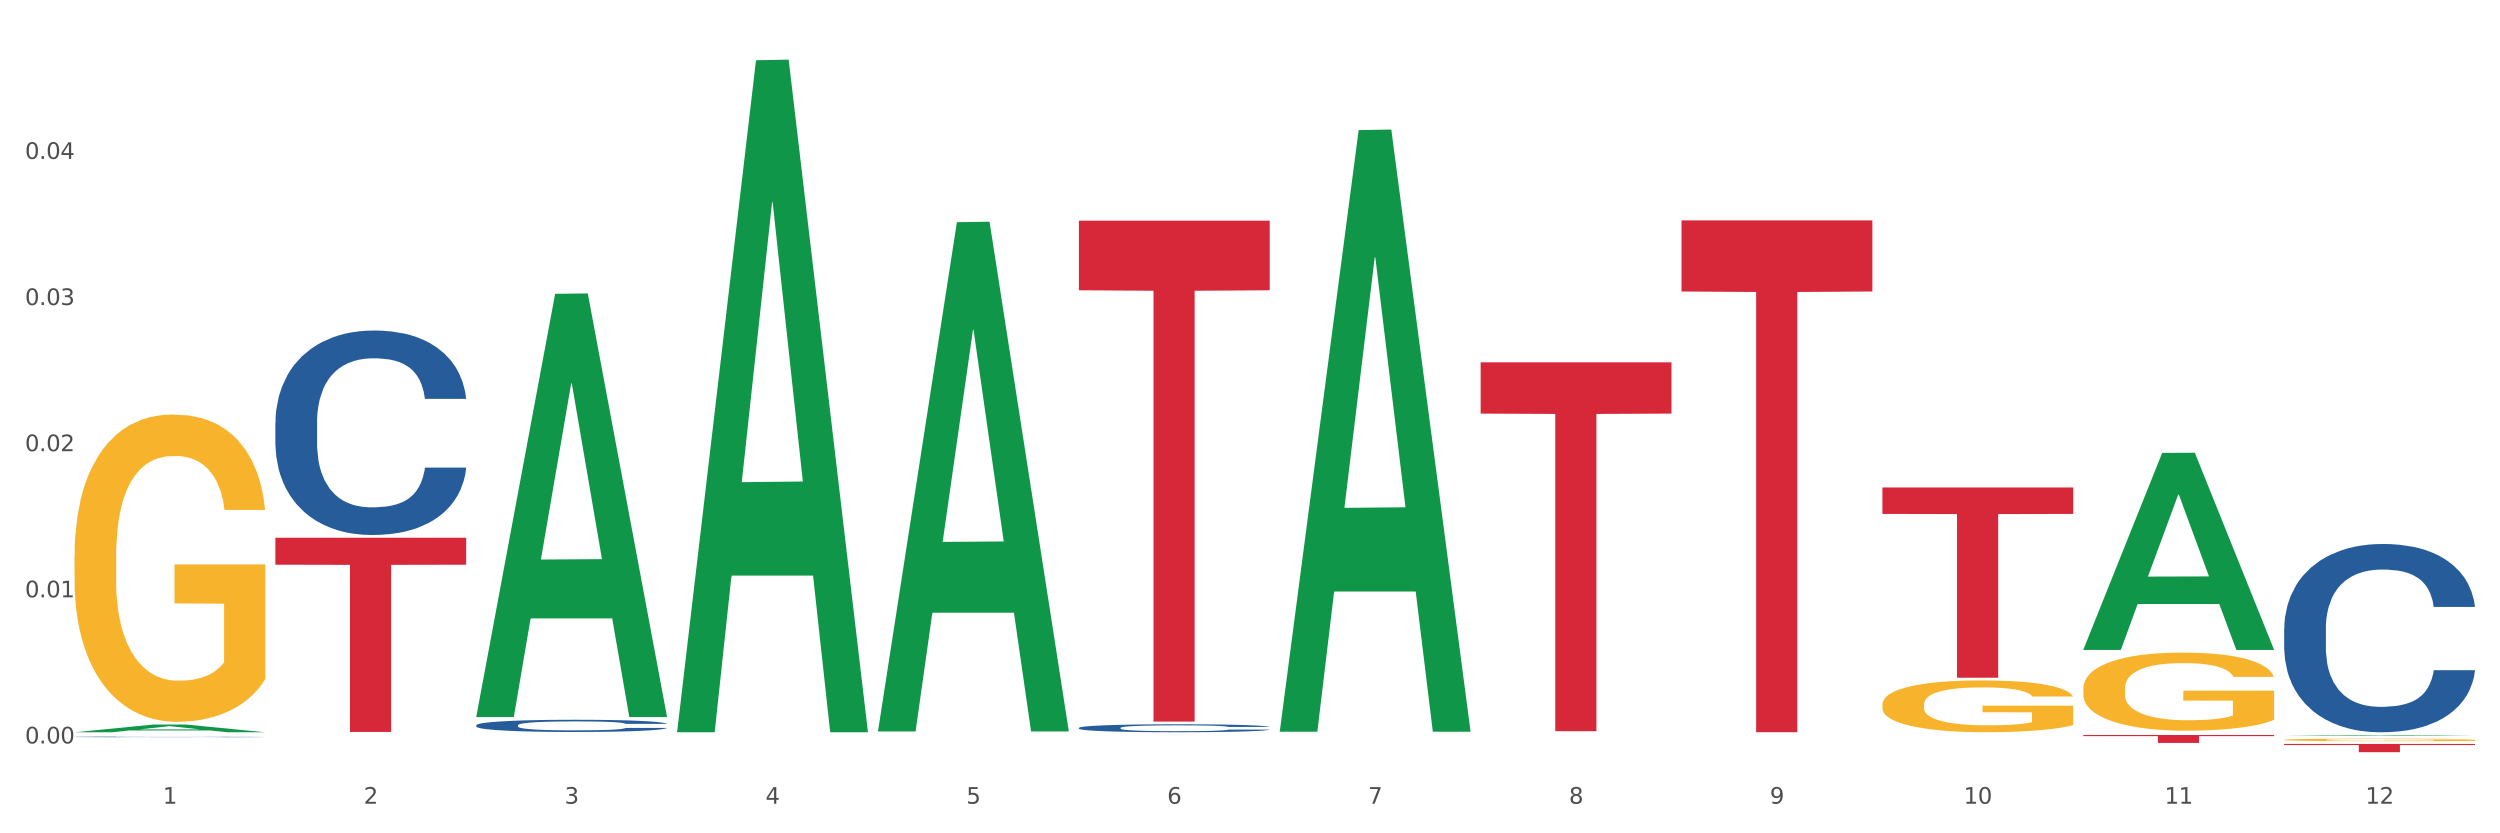 <?xml version="1.0" encoding="utf-8" standalone="no"?>
<!DOCTYPE svg PUBLIC "-//W3C//DTD SVG 1.1//EN"
  "http://www.w3.org/Graphics/SVG/1.1/DTD/svg11.dtd">
<svg xmlns:xlink="http://www.w3.org/1999/xlink" width="1080pt" height="360pt" viewBox="0 0 1080 360" xmlns="http://www.w3.org/2000/svg" version="1.1">
 <rect x="0" y="0" width="1080" height="360" fill="#333333" stroke="none"/>
 <defs>
  <style type="text/css">*{stroke-linejoin: round; stroke-linecap: butt}</style>
 </defs>
 <g id="figure_1">
  <g id="patch_1">
   <path d="M 0 360 
L 1080 360 
L 1080 0 
L 0 0 
z
" style="fill: #ffffff; stroke: #ffffff; stroke-linejoin: miter"/>
  </g>
  <g id="axes_1">
   <g id="matplotlib.axis_1">
    <g id="xtick_1">
     <g id="text_1">
      <!-- 1 -->
      <g style="fill: #4d4d4d" transform="translate(70.342 347.204) scale(0.096 -0.096)">
       <defs>
        <path id="DejaVuSans-31" d="M 794 531 
L 1825 531 
L 1825 4091 
L 703 3866 
L 703 4441 
L 1819 4666 
L 2450 4666 
L 2450 531 
L 3481 531 
L 3481 0 
L 794 0 
L 794 531 
z
" transform="scale(0.016)"/>
       </defs>
       <use xlink:href="#DejaVuSans-31"/>
      </g>
     </g>
    </g>
    <g id="xtick_2">
     <g id="text_2">
      <!-- 2 -->
      <g style="fill: #4d4d4d" transform="translate(157.122 347.204) scale(0.096 -0.096)">
       <defs>
        <path id="DejaVuSans-32" d="M 1228 531 
L 3431 531 
L 3431 0 
L 469 0 
L 469 531 
Q 828 903 1448 1529 
Q 2069 2156 2228 2338 
Q 2531 2678 2651 2914 
Q 2772 3150 2772 3378 
Q 2772 3750 2511 3984 
Q 2250 4219 1831 4219 
Q 1534 4219 1204 4116 
Q 875 4013 500 3803 
L 500 4441 
Q 881 4594 1212 4672 
Q 1544 4750 1819 4750 
Q 2544 4750 2975 4387 
Q 3406 4025 3406 3419 
Q 3406 3131 3298 2873 
Q 3191 2616 2906 2266 
Q 2828 2175 2409 1742 
Q 1991 1309 1228 531 
z
" transform="scale(0.016)"/>
       </defs>
       <use xlink:href="#DejaVuSans-32"/>
      </g>
     </g>
    </g>
    <g id="xtick_3">
     <g id="text_3">
      <!-- 3 -->
      <g style="fill: #4d4d4d" transform="translate(243.902 347.204) scale(0.096 -0.096)">
       <defs>
        <path id="DejaVuSans-33" d="M 2597 2516 
Q 3050 2419 3304 2112 
Q 3559 1806 3559 1356 
Q 3559 666 3084 287 
Q 2609 -91 1734 -91 
Q 1441 -91 1130 -33 
Q 819 25 488 141 
L 488 750 
Q 750 597 1062 519 
Q 1375 441 1716 441 
Q 2309 441 2620 675 
Q 2931 909 2931 1356 
Q 2931 1769 2642 2001 
Q 2353 2234 1838 2234 
L 1294 2234 
L 1294 2753 
L 1863 2753 
Q 2328 2753 2575 2939 
Q 2822 3125 2822 3475 
Q 2822 3834 2567 4026 
Q 2313 4219 1838 4219 
Q 1578 4219 1281 4162 
Q 984 4106 628 3988 
L 628 4550 
Q 988 4650 1302 4700 
Q 1616 4750 1894 4750 
Q 2613 4750 3031 4423 
Q 3450 4097 3450 3541 
Q 3450 3153 3228 2886 
Q 3006 2619 2597 2516 
z
" transform="scale(0.016)"/>
       </defs>
       <use xlink:href="#DejaVuSans-33"/>
      </g>
     </g>
    </g>
    <g id="xtick_4">
     <g id="text_4">
      <!-- 4 -->
      <g style="fill: #4d4d4d" transform="translate(330.683 347.204) scale(0.096 -0.096)">
       <defs>
        <path id="DejaVuSans-34" d="M 2419 4116 
L 825 1625 
L 2419 1625 
L 2419 4116 
z
M 2253 4666 
L 3047 4666 
L 3047 1625 
L 3713 1625 
L 3713 1100 
L 3047 1100 
L 3047 0 
L 2419 0 
L 2419 1100 
L 313 1100 
L 313 1709 
L 2253 4666 
z
" transform="scale(0.016)"/>
       </defs>
       <use xlink:href="#DejaVuSans-34"/>
      </g>
     </g>
    </g>
    <g id="xtick_5">
     <g id="text_5">
      <!-- 5 -->
      <g style="fill: #4d4d4d" transform="translate(417.463 347.204) scale(0.096 -0.096)">
       <defs>
        <path id="DejaVuSans-35" d="M 691 4666 
L 3169 4666 
L 3169 4134 
L 1269 4134 
L 1269 2991 
Q 1406 3038 1543 3061 
Q 1681 3084 1819 3084 
Q 2600 3084 3056 2656 
Q 3513 2228 3513 1497 
Q 3513 744 3044 326 
Q 2575 -91 1722 -91 
Q 1428 -91 1123 -41 
Q 819 9 494 109 
L 494 744 
Q 775 591 1075 516 
Q 1375 441 1709 441 
Q 2250 441 2565 725 
Q 2881 1009 2881 1497 
Q 2881 1984 2565 2268 
Q 2250 2553 1709 2553 
Q 1456 2553 1204 2497 
Q 953 2441 691 2322 
L 691 4666 
z
" transform="scale(0.016)"/>
       </defs>
       <use xlink:href="#DejaVuSans-35"/>
      </g>
     </g>
    </g>
    <g id="xtick_6">
     <g id="text_6">
      <!-- 6 -->
      <g style="fill: #4d4d4d" transform="translate(504.243 347.204) scale(0.096 -0.096)">
       <defs>
        <path id="DejaVuSans-36" d="M 2113 2584 
Q 1688 2584 1439 2293 
Q 1191 2003 1191 1497 
Q 1191 994 1439 701 
Q 1688 409 2113 409 
Q 2538 409 2786 701 
Q 3034 994 3034 1497 
Q 3034 2003 2786 2293 
Q 2538 2584 2113 2584 
z
M 3366 4563 
L 3366 3988 
Q 3128 4100 2886 4159 
Q 2644 4219 2406 4219 
Q 1781 4219 1451 3797 
Q 1122 3375 1075 2522 
Q 1259 2794 1537 2939 
Q 1816 3084 2150 3084 
Q 2853 3084 3261 2657 
Q 3669 2231 3669 1497 
Q 3669 778 3244 343 
Q 2819 -91 2113 -91 
Q 1303 -91 875 529 
Q 447 1150 447 2328 
Q 447 3434 972 4092 
Q 1497 4750 2381 4750 
Q 2619 4750 2861 4703 
Q 3103 4656 3366 4563 
z
" transform="scale(0.016)"/>
       </defs>
       <use xlink:href="#DejaVuSans-36"/>
      </g>
     </g>
    </g>
    <g id="xtick_7">
     <g id="text_7">
      <!-- 7 -->
      <g style="fill: #4d4d4d" transform="translate(591.024 347.204) scale(0.096 -0.096)">
       <defs>
        <path id="DejaVuSans-37" d="M 525 4666 
L 3525 4666 
L 3525 4397 
L 1831 0 
L 1172 0 
L 2766 4134 
L 525 4134 
L 525 4666 
z
" transform="scale(0.016)"/>
       </defs>
       <use xlink:href="#DejaVuSans-37"/>
      </g>
     </g>
    </g>
    <g id="xtick_8">
     <g id="text_8">
      <!-- 8 -->
      <g style="fill: #4d4d4d" transform="translate(677.804 347.204) scale(0.096 -0.096)">
       <defs>
        <path id="DejaVuSans-38" d="M 2034 2216 
Q 1584 2216 1326 1975 
Q 1069 1734 1069 1313 
Q 1069 891 1326 650 
Q 1584 409 2034 409 
Q 2484 409 2743 651 
Q 3003 894 3003 1313 
Q 3003 1734 2745 1975 
Q 2488 2216 2034 2216 
z
M 1403 2484 
Q 997 2584 770 2862 
Q 544 3141 544 3541 
Q 544 4100 942 4425 
Q 1341 4750 2034 4750 
Q 2731 4750 3128 4425 
Q 3525 4100 3525 3541 
Q 3525 3141 3298 2862 
Q 3072 2584 2669 2484 
Q 3125 2378 3379 2068 
Q 3634 1759 3634 1313 
Q 3634 634 3220 271 
Q 2806 -91 2034 -91 
Q 1263 -91 848 271 
Q 434 634 434 1313 
Q 434 1759 690 2068 
Q 947 2378 1403 2484 
z
M 1172 3481 
Q 1172 3119 1398 2916 
Q 1625 2713 2034 2713 
Q 2441 2713 2670 2916 
Q 2900 3119 2900 3481 
Q 2900 3844 2670 4047 
Q 2441 4250 2034 4250 
Q 1625 4250 1398 4047 
Q 1172 3844 1172 3481 
z
" transform="scale(0.016)"/>
       </defs>
       <use xlink:href="#DejaVuSans-38"/>
      </g>
     </g>
    </g>
    <g id="xtick_9">
     <g id="text_9">
      <!-- 9 -->
      <g style="fill: #4d4d4d" transform="translate(764.584 347.204) scale(0.096 -0.096)">
       <defs>
        <path id="DejaVuSans-39" d="M 703 97 
L 703 672 
Q 941 559 1184 500 
Q 1428 441 1663 441 
Q 2288 441 2617 861 
Q 2947 1281 2994 2138 
Q 2813 1869 2534 1725 
Q 2256 1581 1919 1581 
Q 1219 1581 811 2004 
Q 403 2428 403 3163 
Q 403 3881 828 4315 
Q 1253 4750 1959 4750 
Q 2769 4750 3195 4129 
Q 3622 3509 3622 2328 
Q 3622 1225 3098 567 
Q 2575 -91 1691 -91 
Q 1453 -91 1209 -44 
Q 966 3 703 97 
z
M 1959 2075 
Q 2384 2075 2632 2365 
Q 2881 2656 2881 3163 
Q 2881 3666 2632 3958 
Q 2384 4250 1959 4250 
Q 1534 4250 1286 3958 
Q 1038 3666 1038 3163 
Q 1038 2656 1286 2365 
Q 1534 2075 1959 2075 
z
" transform="scale(0.016)"/>
       </defs>
       <use xlink:href="#DejaVuSans-39"/>
      </g>
     </g>
    </g>
    <g id="xtick_10">
     <g id="text_10">
      <!-- 10 -->
      <g style="fill: #4d4d4d" transform="translate(848.311 347.204) scale(0.096 -0.096)">
       <defs>
        <path id="DejaVuSans-30" d="M 2034 4250 
Q 1547 4250 1301 3770 
Q 1056 3291 1056 2328 
Q 1056 1369 1301 889 
Q 1547 409 2034 409 
Q 2525 409 2770 889 
Q 3016 1369 3016 2328 
Q 3016 3291 2770 3770 
Q 2525 4250 2034 4250 
z
M 2034 4750 
Q 2819 4750 3233 4129 
Q 3647 3509 3647 2328 
Q 3647 1150 3233 529 
Q 2819 -91 2034 -91 
Q 1250 -91 836 529 
Q 422 1150 422 2328 
Q 422 3509 836 4129 
Q 1250 4750 2034 4750 
z
" transform="scale(0.016)"/>
       </defs>
       <use xlink:href="#DejaVuSans-31"/>
       <use xlink:href="#DejaVuSans-30" transform="translate(63.623 0)"/>
      </g>
     </g>
    </g>
    <g id="xtick_11">
     <g id="text_11">
      <!-- 11 -->
      <g style="fill: #4d4d4d" transform="translate(935.091 347.204) scale(0.096 -0.096)">
       <use xlink:href="#DejaVuSans-31"/>
       <use xlink:href="#DejaVuSans-31" transform="translate(63.623 0)"/>
      </g>
     </g>
    </g>
    <g id="xtick_12">
     <g id="text_12">
      <!-- 12 -->
      <g style="fill: #4d4d4d" transform="translate(1021.871 347.204) scale(0.096 -0.096)">
       <use xlink:href="#DejaVuSans-31"/>
       <use xlink:href="#DejaVuSans-32" transform="translate(63.623 0)"/>
      </g>
     </g>
    </g>
    <g id="xtick_13"/>
    <g id="xtick_14"/>
    <g id="xtick_15"/>
    <g id="xtick_16"/>
    <g id="xtick_17"/>
    <g id="xtick_18"/>
    <g id="xtick_19"/>
    <g id="xtick_20"/>
    <g id="xtick_21"/>
    <g id="xtick_22"/>
    <g id="xtick_23"/>
   </g>
   <g id="matplotlib.axis_2">
    <g id="ytick_1">
     <g id="text_13">
      <!-- 0.00 -->
      <g style="fill: #4d4d4d" transform="translate(10.8 321.167) scale(0.096 -0.096)">
       <defs>
        <path id="DejaVuSans-2e" d="M 684 794 
L 1344 794 
L 1344 0 
L 684 0 
L 684 794 
z
" transform="scale(0.016)"/>
       </defs>
       <use xlink:href="#DejaVuSans-30"/>
       <use xlink:href="#DejaVuSans-2e" transform="translate(63.623 0)"/>
       <use xlink:href="#DejaVuSans-30" transform="translate(95.41 0)"/>
       <use xlink:href="#DejaVuSans-30" transform="translate(159.033 0)"/>
      </g>
     </g>
    </g>
    <g id="ytick_2">
     <g id="text_14">
      <!-- 0.01 -->
      <g style="fill: #4d4d4d" transform="translate(10.8 258.038) scale(0.096 -0.096)">
       <use xlink:href="#DejaVuSans-30"/>
       <use xlink:href="#DejaVuSans-2e" transform="translate(63.623 0)"/>
       <use xlink:href="#DejaVuSans-30" transform="translate(95.41 0)"/>
       <use xlink:href="#DejaVuSans-31" transform="translate(159.033 0)"/>
      </g>
     </g>
    </g>
    <g id="ytick_3">
     <g id="text_15">
      <!-- 0.02 -->
      <g style="fill: #4d4d4d" transform="translate(10.8 194.908) scale(0.096 -0.096)">
       <use xlink:href="#DejaVuSans-30"/>
       <use xlink:href="#DejaVuSans-2e" transform="translate(63.623 0)"/>
       <use xlink:href="#DejaVuSans-30" transform="translate(95.41 0)"/>
       <use xlink:href="#DejaVuSans-32" transform="translate(159.033 0)"/>
      </g>
     </g>
    </g>
    <g id="ytick_4">
     <g id="text_16">
      <!-- 0.03 -->
      <g style="fill: #4d4d4d" transform="translate(10.8 131.779) scale(0.096 -0.096)">
       <use xlink:href="#DejaVuSans-30"/>
       <use xlink:href="#DejaVuSans-2e" transform="translate(63.623 0)"/>
       <use xlink:href="#DejaVuSans-30" transform="translate(95.41 0)"/>
       <use xlink:href="#DejaVuSans-33" transform="translate(159.033 0)"/>
      </g>
     </g>
    </g>
    <g id="ytick_5">
     <g id="text_17">
      <!-- 0.04 -->
      <g style="fill: #4d4d4d" transform="translate(10.8 68.649) scale(0.096 -0.096)">
       <use xlink:href="#DejaVuSans-30"/>
       <use xlink:href="#DejaVuSans-2e" transform="translate(63.623 0)"/>
       <use xlink:href="#DejaVuSans-30" transform="translate(95.41 0)"/>
       <use xlink:href="#DejaVuSans-34" transform="translate(159.033 0)"/>
      </g>
     </g>
    </g>
    <g id="ytick_6"/>
    <g id="ytick_7"/>
    <g id="ytick_8"/>
    <g id="ytick_9"/>
    <g id="ytick_10"/>
   </g>
   <g id="PolyCollection_1">
    <path d="M 32.175 316.347 
L 32.26 316.343 
L 66.256 313.004 
L 80.365 313.001 
L 114.616 316.353 
L 98.298 316.353 
L 90.904 315.572 
L 55.803 315.572 
L 55.548 315.585 
L 48.408 316.353 
L 32.175 316.353 
L 32.175 316.347 
L 60.222 315.106 
L 86.484 315.103 
L 73.481 313.715 
L 73.311 313.709 
L 73.141 313.718 
L 60.137 315.103 
L 60.222 315.106 
L 32.175 316.347 
z
" clip-path="url(#p8afa7c0181)" style="fill: #109648"/>
    <path d="M 205.736 313.309 
L 205.833 313.304 
L 205.833 313.169 
L 206.125 312.986 
L 207.197 312.649 
L 208.562 312.393 
L 210.9 312.094 
L 212.167 311.969 
L 213.824 311.829 
L 217.235 311.603 
L 221.133 311.41 
L 223.861 311.304 
L 225.907 311.236 
L 230.488 311.116 
L 233.119 311.063 
L 235.847 311.019 
L 238.186 310.99 
L 242.084 310.957 
L 245.202 310.942 
L 248.808 310.937 
L 251.829 310.942 
L 255.824 310.961 
L 261.671 311.019 
L 263.912 311.053 
L 266.933 311.111 
L 270.052 311.188 
L 272.585 311.265 
L 275.509 311.376 
L 278.53 311.521 
L 281.453 311.704 
L 283.499 311.873 
L 285.156 312.051 
L 286.618 312.268 
L 287.69 312.504 
L 288.177 312.702 
L 270.344 312.702 
L 269.857 312.523 
L 268.882 312.331 
L 267.908 312.2 
L 266.836 312.094 
L 265.179 311.974 
L 263.717 311.897 
L 261.281 311.805 
L 259.04 311.747 
L 257.188 311.714 
L 254.947 311.685 
L 250.172 311.656 
L 246.761 311.656 
L 244.618 311.665 
L 241.986 311.689 
L 239.745 311.723 
L 237.114 311.781 
L 235.068 311.844 
L 233.021 311.926 
L 231.852 311.983 
L 230.098 312.09 
L 228.928 312.176 
L 227.369 312.326 
L 226.492 312.432 
L 224.933 312.707 
L 224.251 312.909 
L 223.959 313.049 
L 223.764 313.203 
L 223.764 313.955 
L 224.348 314.293 
L 224.836 314.437 
L 225.615 314.601 
L 227.077 314.813 
L 229.221 315.021 
L 231.462 315.17 
L 233.314 315.262 
L 235.068 315.329 
L 236.822 315.382 
L 238.966 315.431 
L 240.72 315.459 
L 243.351 315.488 
L 246.469 315.503 
L 248.905 315.503 
L 253.875 315.479 
L 256.116 315.455 
L 258.26 315.421 
L 260.599 315.368 
L 262.451 315.31 
L 263.523 315.267 
L 265.277 315.175 
L 266.641 315.079 
L 267.81 314.968 
L 268.59 314.871 
L 269.467 314.727 
L 270.149 314.563 
L 270.344 314.476 
L 288.177 314.476 
L 287.787 314.65 
L 287.105 314.818 
L 285.741 315.045 
L 284.669 315.175 
L 283.012 315.334 
L 281.258 315.469 
L 278.822 315.619 
L 276.581 315.729 
L 274.242 315.826 
L 271.708 315.913 
L 267.128 316.033 
L 265.472 316.067 
L 261.963 316.125 
L 259.235 316.159 
L 255.239 316.192 
L 251.147 316.212 
L 246.859 316.216 
L 243.058 316.207 
L 238.868 316.178 
L 236.237 316.149 
L 233.314 316.105 
L 229.903 316.038 
L 226.687 315.956 
L 223.666 315.86 
L 220.84 315.749 
L 218.209 315.623 
L 214.798 315.416 
L 212.265 315.214 
L 210.413 315.026 
L 209.146 314.866 
L 207.88 314.664 
L 207.197 314.524 
L 206.125 314.187 
L 205.736 313.873 
L 205.736 313.309 
z
" clip-path="url(#p8afa7c0181)" style="fill: #255c99"/>
    <path d="M 118.955 182.473 
L 119.053 182.392 
L 119.053 180.133 
L 119.345 177.068 
L 120.417 171.42 
L 121.781 167.145 
L 124.12 162.143 
L 125.387 160.045 
L 127.044 157.705 
L 130.454 153.914 
L 134.352 150.687 
L 137.081 148.912 
L 139.127 147.782 
L 143.707 145.765 
L 146.338 144.878 
L 149.067 144.152 
L 151.406 143.668 
L 155.304 143.103 
L 158.422 142.861 
L 162.028 142.78 
L 165.048 142.861 
L 169.044 143.184 
L 174.891 144.152 
L 177.132 144.717 
L 180.153 145.685 
L 183.271 146.976 
L 185.805 148.266 
L 188.728 150.122 
L 191.749 152.542 
L 194.673 155.608 
L 196.719 158.432 
L 198.376 161.417 
L 199.837 165.047 
L 200.909 169 
L 201.397 172.308 
L 183.564 172.308 
L 183.076 169.323 
L 182.102 166.096 
L 181.127 163.918 
L 180.055 162.143 
L 178.399 160.126 
L 176.937 158.835 
L 174.501 157.302 
L 172.26 156.334 
L 170.408 155.769 
L 168.167 155.285 
L 163.392 154.801 
L 159.981 154.801 
L 157.837 154.962 
L 155.206 155.366 
L 152.965 155.931 
L 150.334 156.899 
L 148.287 157.948 
L 146.241 159.319 
L 145.071 160.287 
L 143.317 162.062 
L 142.148 163.514 
L 140.589 166.015 
L 139.712 167.79 
L 138.153 172.389 
L 137.471 175.777 
L 137.178 178.117 
L 136.983 180.698 
L 136.983 193.284 
L 137.568 198.931 
L 138.055 201.351 
L 138.835 204.094 
L 140.297 207.644 
L 142.44 211.113 
L 144.682 213.614 
L 146.533 215.147 
L 148.287 216.276 
L 150.041 217.164 
L 152.185 217.971 
L 153.939 218.455 
L 156.57 218.939 
L 159.689 219.181 
L 162.125 219.181 
L 167.095 218.777 
L 169.336 218.374 
L 171.48 217.809 
L 173.819 216.922 
L 175.67 215.954 
L 176.742 215.228 
L 178.496 213.695 
L 179.861 212.081 
L 181.03 210.226 
L 181.81 208.612 
L 182.687 206.192 
L 183.369 203.449 
L 183.564 201.997 
L 201.397 201.997 
L 201.007 204.901 
L 200.325 207.725 
L 198.96 211.516 
L 197.889 213.695 
L 196.232 216.357 
L 194.478 218.616 
L 192.042 221.117 
L 189.8 222.972 
L 187.462 224.586 
L 184.928 226.038 
L 180.348 228.055 
L 178.691 228.62 
L 175.183 229.588 
L 172.454 230.153 
L 168.459 230.717 
L 164.366 231.04 
L 160.079 231.121 
L 156.278 230.959 
L 152.088 230.475 
L 149.457 229.991 
L 146.533 229.265 
L 143.123 228.136 
L 139.907 226.764 
L 136.886 225.151 
L 134.06 223.295 
L 131.429 221.198 
L 128.018 217.729 
L 125.484 214.34 
L 123.633 211.194 
L 122.366 208.531 
L 121.099 205.143 
L 120.417 202.803 
L 119.345 197.156 
L 118.955 191.912 
L 118.955 182.473 
z
" clip-path="url(#p8afa7c0181)" style="fill: #255c99"/>
    <path d="M 32.175 318.333 
L 32.272 318.333 
L 32.272 318.326 
L 32.565 318.316 
L 33.637 318.298 
L 35.001 318.285 
L 37.34 318.269 
L 38.607 318.262 
L 40.263 318.255 
L 43.674 318.243 
L 47.572 318.233 
L 50.3 318.227 
L 52.347 318.223 
L 56.927 318.217 
L 59.558 318.214 
L 62.287 318.212 
L 64.625 318.21 
L 68.523 318.208 
L 71.642 318.208 
L 75.247 318.207 
L 78.268 318.208 
L 82.263 318.209 
L 88.11 318.212 
L 90.352 318.214 
L 93.373 318.217 
L 96.491 318.221 
L 99.025 318.225 
L 101.948 318.231 
L 104.969 318.238 
L 107.892 318.248 
L 109.939 318.257 
L 111.595 318.266 
L 113.057 318.278 
L 114.129 318.29 
L 114.616 318.301 
L 96.783 318.301 
L 96.296 318.291 
L 95.322 318.281 
L 94.347 318.274 
L 93.275 318.269 
L 91.619 318.262 
L 90.157 318.258 
L 87.721 318.253 
L 85.479 318.25 
L 83.628 318.249 
L 81.386 318.247 
L 76.611 318.246 
L 73.201 318.246 
L 71.057 318.246 
L 68.426 318.247 
L 66.184 318.249 
L 63.553 318.252 
L 61.507 318.255 
L 59.461 318.26 
L 58.291 318.263 
L 56.537 318.269 
L 55.368 318.273 
L 53.809 318.281 
L 52.932 318.287 
L 51.372 318.301 
L 50.69 318.312 
L 50.398 318.319 
L 50.203 318.328 
L 50.203 318.367 
L 50.788 318.385 
L 51.275 318.393 
L 52.054 318.402 
L 53.516 318.413 
L 55.66 318.424 
L 57.901 318.432 
L 59.753 318.437 
L 61.507 318.44 
L 63.261 318.443 
L 65.405 318.446 
L 67.159 318.447 
L 69.79 318.449 
L 72.908 318.449 
L 75.345 318.449 
L 80.314 318.448 
L 82.556 318.447 
L 84.7 318.445 
L 87.038 318.442 
L 88.89 318.439 
L 89.962 318.437 
L 91.716 318.432 
L 93.08 318.427 
L 94.25 318.421 
L 95.029 318.416 
L 95.906 318.408 
L 96.588 318.4 
L 96.783 318.395 
L 114.616 318.395 
L 114.227 318.404 
L 113.544 318.413 
L 112.18 318.425 
L 111.108 318.432 
L 109.452 318.44 
L 107.697 318.448 
L 105.261 318.455 
L 103.02 318.461 
L 100.681 318.466 
L 98.148 318.471 
L 93.567 318.477 
L 91.911 318.479 
L 88.403 318.482 
L 85.674 318.484 
L 81.679 318.486 
L 77.586 318.487 
L 73.298 318.487 
L 69.498 318.487 
L 65.307 318.485 
L 62.676 318.484 
L 59.753 318.481 
L 56.342 318.478 
L 53.126 318.473 
L 50.105 318.468 
L 47.279 318.462 
L 44.648 318.456 
L 41.238 318.445 
L 38.704 318.434 
L 36.853 318.424 
L 35.586 318.416 
L 34.319 318.405 
L 33.637 318.397 
L 32.565 318.38 
L 32.175 318.363 
L 32.175 318.333 
z
" clip-path="url(#p8afa7c0181)" style="fill: #255c99"/>
    <path d="M 118.955 232.288 
L 201.397 232.288 
L 201.397 243.948 
L 168.967 244.026 
L 168.967 316.192 
L 151.189 316.192 
L 151.189 244.026 
L 118.955 243.948 
L 118.955 232.367 
L 118.955 232.288 
z
" clip-path="url(#p8afa7c0181)" style="fill: #d62839"/>
    <path d="M 466.077 95.331 
L 548.518 95.331 
L 548.518 125.402 
L 516.088 125.606 
L 516.088 311.72 
L 498.311 311.72 
L 498.311 125.606 
L 466.077 125.402 
L 466.077 95.535 
L 466.077 95.331 
z
" clip-path="url(#p8afa7c0181)" style="fill: #d62839"/>
    <path d="M 639.637 156.526 
L 722.079 156.526 
L 722.079 178.671 
L 689.649 178.821 
L 689.649 315.877 
L 671.872 315.877 
L 671.872 178.821 
L 639.637 178.671 
L 639.637 156.676 
L 639.637 156.526 
z
" clip-path="url(#p8afa7c0181)" style="fill: #d62839"/>
    <path d="M 726.418 95.203 
L 808.859 95.203 
L 808.859 125.929 
L 776.429 126.136 
L 776.429 316.306 
L 758.652 316.306 
L 758.652 126.136 
L 726.418 125.929 
L 726.418 95.41 
L 726.418 95.203 
z
" clip-path="url(#p8afa7c0181)" style="fill: #d62839"/>
    <path d="M 813.198 210.586 
L 895.639 210.586 
L 895.639 222.007 
L 863.21 222.085 
L 863.21 292.777 
L 845.432 292.777 
L 845.432 222.085 
L 813.198 222.007 
L 813.198 210.663 
L 813.198 210.586 
z
" clip-path="url(#p8afa7c0181)" style="fill: #d62839"/>
    <path d="M 899.978 317.52 
L 982.42 317.52 
L 982.42 317.996 
L 949.99 317.999 
L 949.99 320.945 
L 932.213 320.945 
L 932.213 317.999 
L 899.978 317.996 
L 899.978 317.523 
L 899.978 317.52 
z
" clip-path="url(#p8afa7c0181)" style="fill: #d62839"/>
    <path d="M 986.759 321.367 
L 1069.2 321.367 
L 1069.2 321.865 
L 1036.77 321.868 
L 1036.77 324.95 
L 1018.993 324.95 
L 1018.993 321.868 
L 986.759 321.865 
L 986.759 321.37 
L 986.759 321.367 
z
" clip-path="url(#p8afa7c0181)" style="fill: #d62839"/>
    <path d="M 986.759 271.549 
L 986.856 271.475 
L 986.856 269.395 
L 987.148 266.571 
L 988.22 261.37 
L 989.585 257.432 
L 991.923 252.825 
L 993.19 250.894 
L 994.847 248.739 
L 998.258 245.247 
L 1002.156 242.275 
L 1004.884 240.64 
L 1006.93 239.6 
L 1011.511 237.742 
L 1014.142 236.925 
L 1016.87 236.256 
L 1019.209 235.81 
L 1023.107 235.29 
L 1026.225 235.067 
L 1029.831 234.993 
L 1032.852 235.067 
L 1036.847 235.365 
L 1042.694 236.256 
L 1044.935 236.776 
L 1047.956 237.668 
L 1051.075 238.857 
L 1053.608 240.046 
L 1056.532 241.755 
L 1059.553 243.984 
L 1062.476 246.807 
L 1064.522 249.408 
L 1066.179 252.157 
L 1067.641 255.5 
L 1068.713 259.141 
L 1069.2 262.187 
L 1051.367 262.187 
L 1050.88 259.438 
L 1049.905 256.466 
L 1048.931 254.46 
L 1047.859 252.825 
L 1046.202 250.968 
L 1044.74 249.779 
L 1042.304 248.367 
L 1040.063 247.476 
L 1038.211 246.956 
L 1035.97 246.51 
L 1031.195 246.064 
L 1027.784 246.064 
L 1025.641 246.213 
L 1023.009 246.584 
L 1020.768 247.104 
L 1018.137 247.996 
L 1016.091 248.962 
L 1014.044 250.225 
L 1012.875 251.116 
L 1011.121 252.751 
L 1009.951 254.089 
L 1008.392 256.392 
L 1007.515 258.026 
L 1005.956 262.262 
L 1005.274 265.382 
L 1004.982 267.537 
L 1004.787 269.915 
L 1004.787 281.506 
L 1005.371 286.707 
L 1005.859 288.936 
L 1006.638 291.462 
L 1008.1 294.731 
L 1010.244 297.926 
L 1012.485 300.229 
L 1014.337 301.641 
L 1016.091 302.681 
L 1017.845 303.499 
L 1019.989 304.242 
L 1021.743 304.688 
L 1024.374 305.133 
L 1027.492 305.356 
L 1029.928 305.356 
L 1034.898 304.985 
L 1037.139 304.613 
L 1039.283 304.093 
L 1041.622 303.276 
L 1043.474 302.384 
L 1044.546 301.716 
L 1046.3 300.304 
L 1047.664 298.818 
L 1048.833 297.109 
L 1049.613 295.623 
L 1050.49 293.394 
L 1051.172 290.868 
L 1051.367 289.53 
L 1069.2 289.53 
L 1068.81 292.205 
L 1068.128 294.806 
L 1066.764 298.298 
L 1065.692 300.304 
L 1064.035 302.756 
L 1062.281 304.836 
L 1059.845 307.139 
L 1057.604 308.848 
L 1055.265 310.334 
L 1052.731 311.672 
L 1048.151 313.529 
L 1046.495 314.049 
L 1042.986 314.941 
L 1040.258 315.461 
L 1036.262 315.981 
L 1032.17 316.279 
L 1027.882 316.353 
L 1024.081 316.204 
L 1019.891 315.758 
L 1017.26 315.313 
L 1014.337 314.644 
L 1010.926 313.604 
L 1007.71 312.341 
L 1004.689 310.855 
L 1001.863 309.146 
L 999.232 307.214 
L 995.821 304.019 
L 993.288 300.898 
L 991.436 298 
L 990.169 295.549 
L 988.903 292.428 
L 988.22 290.273 
L 987.148 285.072 
L 986.759 280.242 
L 986.759 271.549 
z
" clip-path="url(#p8afa7c0181)" style="fill: #255c99"/>
    <path d="M 986.759 319.604 
L 986.856 319.603 
L 986.856 319.567 
L 987.051 319.536 
L 988.024 319.46 
L 989.484 319.397 
L 990.555 319.364 
L 991.625 319.337 
L 992.891 319.309 
L 994.448 319.281 
L 997.271 319.24 
L 999.023 319.218 
L 1001.164 319.196 
L 1005.057 319.164 
L 1007.88 319.146 
L 1010.8 319.13 
L 1015.569 319.112 
L 1018.684 319.104 
L 1021.993 319.098 
L 1025.984 319.094 
L 1029.001 319.093 
L 1035.62 319.096 
L 1041.265 319.105 
L 1043.991 319.112 
L 1047.495 319.124 
L 1049.344 319.132 
L 1052.361 319.149 
L 1055.476 319.17 
L 1057.617 319.188 
L 1060.829 319.222 
L 1063.263 319.257 
L 1065.501 319.299 
L 1066.669 319.329 
L 1067.545 319.356 
L 1068.324 319.387 
L 1069.103 319.437 
L 1051.583 319.437 
L 1050.901 319.401 
L 1049.831 319.368 
L 1048.273 319.336 
L 1046.911 319.315 
L 1044.575 319.29 
L 1042.433 319.274 
L 1040.195 319.262 
L 1037.469 319.252 
L 1035.328 319.247 
L 1032.311 319.243 
L 1026.373 319.244 
L 1022.383 319.252 
L 1019.657 319.262 
L 1017.905 319.271 
L 1016.348 319.281 
L 1014.596 319.295 
L 1012.552 319.316 
L 1011.092 319.336 
L 1009.632 319.36 
L 1008.464 319.384 
L 1007.393 319.412 
L 1006.517 319.443 
L 1005.836 319.474 
L 1005.252 319.512 
L 1004.765 319.576 
L 1004.765 319.715 
L 1004.96 319.746 
L 1005.447 319.787 
L 1006.031 319.819 
L 1007.004 319.856 
L 1007.88 319.881 
L 1009.535 319.918 
L 1011.384 319.948 
L 1012.844 319.967 
L 1014.304 319.983 
L 1016.835 320.006 
L 1019.657 320.024 
L 1022.091 320.035 
L 1025.4 320.045 
L 1027.639 320.049 
L 1029.585 320.051 
L 1034.355 320.051 
L 1037.761 320.048 
L 1041.557 320.041 
L 1044.477 320.032 
L 1046.911 320.021 
L 1049.636 320.003 
L 1051.388 319.985 
L 1051.388 319.774 
L 1029.975 319.773 
L 1029.975 319.633 
L 1069.2 319.633 
L 1069.2 320.045 
L 1067.545 320.066 
L 1065.696 320.086 
L 1063.749 320.103 
L 1060.829 320.124 
L 1057.325 320.144 
L 1054.211 320.158 
L 1050.901 320.17 
L 1047.008 320.182 
L 1041.947 320.192 
L 1038.832 320.196 
L 1034.939 320.199 
L 1030.364 320.2 
L 1026.373 320.198 
L 1022.48 320.193 
L 1018.392 320.184 
L 1014.401 320.17 
L 1011.384 320.157 
L 1008.367 320.141 
L 1005.155 320.12 
L 1002.624 320.1 
L 1000.677 320.082 
L 998.536 320.058 
L 996.2 320.028 
L 994.448 320.001 
L 992.891 319.972 
L 991.236 319.936 
L 990.068 319.905 
L 988.9 319.865 
L 988.219 319.836 
L 987.44 319.79 
L 986.856 319.727 
L 986.759 319.604 
z
" clip-path="url(#p8afa7c0181)" style="fill: #f7b32b"/>
    <path d="M 899.978 297.515 
L 900.076 297.484 
L 900.076 296.375 
L 900.27 295.42 
L 901.244 293.11 
L 902.704 291.2 
L 903.774 290.183 
L 904.845 289.351 
L 906.11 288.519 
L 907.668 287.657 
L 910.49 286.394 
L 912.242 285.747 
L 914.384 285.069 
L 918.277 284.083 
L 921.1 283.529 
L 924.02 283.067 
L 928.789 282.512 
L 931.904 282.266 
L 935.213 282.081 
L 939.204 281.958 
L 942.221 281.927 
L 948.84 282.019 
L 954.485 282.297 
L 957.21 282.512 
L 960.714 282.882 
L 962.564 283.128 
L 965.581 283.621 
L 968.696 284.268 
L 970.837 284.823 
L 974.049 285.87 
L 976.482 286.918 
L 978.721 288.211 
L 979.889 289.105 
L 980.765 289.937 
L 981.544 290.892 
L 982.322 292.401 
L 964.802 292.401 
L 964.121 291.323 
L 963.05 290.306 
L 961.493 289.32 
L 960.13 288.704 
L 957.794 287.934 
L 955.653 287.441 
L 953.414 287.072 
L 950.689 286.764 
L 948.548 286.61 
L 945.53 286.486 
L 939.593 286.517 
L 935.602 286.764 
L 932.877 287.072 
L 931.125 287.349 
L 929.568 287.657 
L 927.816 288.088 
L 925.772 288.735 
L 924.312 289.32 
L 922.852 290.06 
L 921.684 290.799 
L 920.613 291.662 
L 919.737 292.586 
L 919.056 293.541 
L 918.472 294.712 
L 917.985 296.652 
L 917.985 300.873 
L 918.18 301.828 
L 918.666 303.091 
L 919.25 304.046 
L 920.224 305.186 
L 921.1 305.956 
L 922.754 307.065 
L 924.604 307.989 
L 926.064 308.574 
L 927.524 309.067 
L 930.054 309.745 
L 932.877 310.3 
L 935.31 310.638 
L 938.62 310.947 
L 940.858 311.07 
L 942.805 311.131 
L 947.574 311.131 
L 950.981 311.039 
L 954.777 310.823 
L 957.697 310.546 
L 960.13 310.207 
L 962.856 309.653 
L 964.608 309.129 
L 964.608 302.69 
L 943.194 302.66 
L 943.194 298.378 
L 982.42 298.378 
L 982.42 310.947 
L 980.765 311.593 
L 978.916 312.179 
L 976.969 312.702 
L 974.049 313.349 
L 970.545 313.966 
L 967.43 314.397 
L 964.121 314.767 
L 960.228 315.105 
L 955.166 315.413 
L 952.052 315.537 
L 948.158 315.629 
L 943.584 315.66 
L 939.593 315.598 
L 935.7 315.444 
L 931.612 315.167 
L 927.621 314.767 
L 924.604 314.366 
L 921.586 313.873 
L 918.374 313.226 
L 915.844 312.61 
L 913.897 312.056 
L 911.756 311.347 
L 909.42 310.423 
L 907.668 309.591 
L 906.11 308.728 
L 904.456 307.619 
L 903.288 306.664 
L 902.12 305.463 
L 901.438 304.57 
L 900.66 303.183 
L 900.076 301.243 
L 899.978 297.515 
z
" clip-path="url(#p8afa7c0181)" style="fill: #f7b32b"/>
    <path d="M 813.198 304.287 
L 813.295 304.267 
L 813.295 303.531 
L 813.49 302.897 
L 814.463 301.364 
L 815.923 300.097 
L 816.994 299.422 
L 818.065 298.87 
L 819.33 298.318 
L 820.887 297.746 
L 823.71 296.908 
L 825.462 296.478 
L 827.603 296.029 
L 831.497 295.375 
L 834.319 295.007 
L 837.239 294.7 
L 842.009 294.332 
L 845.123 294.169 
L 848.433 294.046 
L 852.423 293.964 
L 855.441 293.944 
L 862.059 294.005 
L 867.705 294.189 
L 870.43 294.332 
L 873.934 294.577 
L 875.783 294.741 
L 878.801 295.068 
L 881.915 295.497 
L 884.057 295.865 
L 887.269 296.56 
L 889.702 297.255 
L 891.941 298.114 
L 893.109 298.707 
L 893.985 299.259 
L 894.763 299.892 
L 895.542 300.894 
L 878.022 300.894 
L 877.341 300.178 
L 876.27 299.504 
L 874.713 298.85 
L 873.35 298.441 
L 871.014 297.93 
L 868.873 297.603 
L 866.634 297.357 
L 863.909 297.153 
L 861.767 297.051 
L 858.75 296.969 
L 852.813 296.99 
L 848.822 297.153 
L 846.097 297.357 
L 844.345 297.541 
L 842.787 297.746 
L 841.035 298.032 
L 838.991 298.461 
L 837.531 298.85 
L 836.071 299.34 
L 834.903 299.831 
L 833.833 300.403 
L 832.957 301.017 
L 832.275 301.65 
L 831.691 302.427 
L 831.205 303.715 
L 831.205 306.515 
L 831.399 307.149 
L 831.886 307.987 
L 832.47 308.621 
L 833.443 309.377 
L 834.319 309.888 
L 835.974 310.624 
L 837.823 311.237 
L 839.283 311.626 
L 840.743 311.953 
L 843.274 312.403 
L 846.097 312.77 
L 848.53 312.995 
L 851.839 313.2 
L 854.078 313.282 
L 856.025 313.322 
L 860.794 313.322 
L 864.201 313.261 
L 867.997 313.118 
L 870.917 312.934 
L 873.35 312.709 
L 876.075 312.341 
L 877.827 311.994 
L 877.827 307.721 
L 856.414 307.701 
L 856.414 304.86 
L 895.639 304.86 
L 895.639 313.2 
L 893.985 313.629 
L 892.135 314.017 
L 890.189 314.365 
L 887.269 314.794 
L 883.765 315.203 
L 880.65 315.489 
L 877.341 315.734 
L 873.447 315.959 
L 868.386 316.164 
L 865.271 316.246 
L 861.378 316.307 
L 856.803 316.327 
L 852.813 316.286 
L 848.919 316.184 
L 844.831 316 
L 840.841 315.734 
L 837.823 315.469 
L 834.806 315.142 
L 831.594 314.712 
L 829.063 314.304 
L 827.117 313.936 
L 824.975 313.465 
L 822.639 312.852 
L 820.887 312.3 
L 819.33 311.728 
L 817.675 310.992 
L 816.507 310.358 
L 815.339 309.561 
L 814.658 308.968 
L 813.879 308.048 
L 813.295 306.761 
L 813.198 304.287 
z
" clip-path="url(#p8afa7c0181)" style="fill: #f7b32b"/>
    <path d="M 466.077 314.434 
L 466.174 314.431 
L 466.174 314.343 
L 466.466 314.224 
L 467.538 314.004 
L 468.903 313.837 
L 471.241 313.642 
L 472.508 313.56 
L 474.165 313.469 
L 477.576 313.321 
L 481.474 313.195 
L 484.202 313.126 
L 486.248 313.082 
L 490.829 313.004 
L 493.46 312.969 
L 496.188 312.941 
L 498.527 312.922 
L 502.425 312.9 
L 505.543 312.89 
L 509.149 312.887 
L 512.17 312.89 
L 516.165 312.903 
L 522.012 312.941 
L 524.253 312.963 
L 527.274 313 
L 530.393 313.051 
L 532.926 313.101 
L 535.85 313.173 
L 538.871 313.268 
L 541.794 313.387 
L 543.84 313.497 
L 545.497 313.614 
L 546.959 313.755 
L 548.031 313.909 
L 548.518 314.038 
L 530.685 314.038 
L 530.198 313.922 
L 529.223 313.796 
L 528.249 313.711 
L 527.177 313.642 
L 525.52 313.563 
L 524.058 313.513 
L 521.622 313.453 
L 519.381 313.416 
L 517.529 313.394 
L 515.288 313.375 
L 510.513 313.356 
L 507.102 313.356 
L 504.959 313.362 
L 502.327 313.378 
L 500.086 313.4 
L 497.455 313.438 
L 495.409 313.478 
L 493.362 313.532 
L 492.193 313.57 
L 490.439 313.639 
L 489.269 313.695 
L 487.71 313.793 
L 486.833 313.862 
L 485.274 314.041 
L 484.592 314.173 
L 484.3 314.265 
L 484.105 314.365 
L 484.105 314.856 
L 484.689 315.076 
L 485.177 315.17 
L 485.956 315.277 
L 487.418 315.416 
L 489.562 315.551 
L 491.803 315.648 
L 493.655 315.708 
L 495.409 315.752 
L 497.163 315.787 
L 499.307 315.818 
L 501.061 315.837 
L 503.692 315.856 
L 506.81 315.865 
L 509.246 315.865 
L 514.216 315.85 
L 516.457 315.834 
L 518.601 315.812 
L 520.94 315.777 
L 522.792 315.739 
L 523.864 315.711 
L 525.618 315.651 
L 526.982 315.589 
L 528.151 315.516 
L 528.931 315.453 
L 529.808 315.359 
L 530.49 315.252 
L 530.685 315.195 
L 548.518 315.195 
L 548.128 315.309 
L 547.446 315.419 
L 546.082 315.567 
L 545.01 315.651 
L 543.353 315.755 
L 541.599 315.843 
L 539.163 315.941 
L 536.922 316.013 
L 534.583 316.076 
L 532.049 316.133 
L 527.469 316.211 
L 525.813 316.233 
L 522.304 316.271 
L 519.576 316.293 
L 515.58 316.315 
L 511.488 316.328 
L 507.2 316.331 
L 503.399 316.324 
L 499.209 316.306 
L 496.578 316.287 
L 493.655 316.258 
L 490.244 316.214 
L 487.028 316.161 
L 484.007 316.098 
L 481.181 316.026 
L 478.55 315.944 
L 475.139 315.809 
L 472.606 315.677 
L 470.754 315.554 
L 469.487 315.45 
L 468.221 315.318 
L 467.538 315.227 
L 466.466 315.007 
L 466.077 314.802 
L 466.077 314.434 
z
" clip-path="url(#p8afa7c0181)" style="fill: #255c99"/>
    <path d="M 292.516 315.783 
L 292.601 315.51 
L 326.597 26.032 
L 340.706 25.759 
L 374.957 316.329 
L 358.639 316.329 
L 351.245 248.666 
L 316.144 248.666 
L 315.889 249.757 
L 308.749 316.329 
L 292.516 316.329 
L 292.516 315.783 
L 320.563 208.286 
L 346.825 208.013 
L 333.822 87.693 
L 333.652 87.147 
L 333.482 87.966 
L 320.478 208.013 
L 320.563 208.286 
L 292.516 315.783 
z
" clip-path="url(#p8afa7c0181)" style="fill: #109648"/>
    <path d="M 986.759 317.925 
L 986.844 317.925 
L 1020.84 317.52 
L 1034.949 317.52 
L 1069.2 317.926 
L 1052.882 317.926 
L 1045.487 317.831 
L 1010.386 317.831 
L 1010.131 317.833 
L 1002.992 317.926 
L 986.759 317.926 
L 986.759 317.925 
L 1014.806 317.775 
L 1041.068 317.775 
L 1028.064 317.606 
L 1027.894 317.606 
L 1027.724 317.607 
L 1014.721 317.775 
L 1014.806 317.775 
L 986.759 317.925 
z
" clip-path="url(#p8afa7c0181)" style="fill: #109648"/>
    <path d="M 32.175 240.422 
L 32.272 240.3 
L 32.272 235.936 
L 32.467 232.177 
L 33.44 223.084 
L 34.9 215.567 
L 35.971 211.566 
L 37.042 208.292 
L 38.307 205.019 
L 39.864 201.624 
L 42.687 196.653 
L 44.439 194.107 
L 46.58 191.439 
L 50.474 187.56 
L 53.296 185.377 
L 56.216 183.559 
L 60.986 181.376 
L 64.1 180.406 
L 67.41 179.679 
L 71.4 179.194 
L 74.418 179.073 
L 81.036 179.436 
L 86.682 180.528 
L 89.407 181.376 
L 92.911 182.831 
L 94.76 183.801 
L 97.778 185.741 
L 100.892 188.287 
L 103.034 190.469 
L 106.246 194.592 
L 108.679 198.714 
L 110.918 203.806 
L 112.086 207.322 
L 112.962 210.596 
L 113.74 214.354 
L 114.519 220.295 
L 96.999 220.295 
L 96.318 216.052 
L 95.247 212.051 
L 93.69 208.171 
L 92.327 205.746 
L 89.991 202.715 
L 87.85 200.775 
L 85.611 199.32 
L 82.886 198.108 
L 80.744 197.502 
L 77.727 197.017 
L 71.79 197.138 
L 67.799 198.108 
L 65.074 199.32 
L 63.322 200.411 
L 61.764 201.624 
L 60.012 203.321 
L 57.968 205.867 
L 56.508 208.171 
L 55.048 211.081 
L 53.88 213.991 
L 52.81 217.385 
L 51.934 221.023 
L 51.252 224.781 
L 50.668 229.388 
L 50.182 237.027 
L 50.182 253.637 
L 50.376 257.396 
L 50.863 262.367 
L 51.447 266.125 
L 52.42 270.611 
L 53.296 273.642 
L 54.951 278.007 
L 56.8 281.644 
L 58.26 283.948 
L 59.72 285.888 
L 62.251 288.555 
L 65.074 290.737 
L 67.507 292.071 
L 70.816 293.283 
L 73.055 293.768 
L 75.002 294.011 
L 79.771 294.011 
L 83.178 293.647 
L 86.974 292.798 
L 89.894 291.707 
L 92.327 290.374 
L 95.052 288.191 
L 96.804 286.13 
L 96.804 260.79 
L 75.391 260.669 
L 75.391 243.816 
L 114.616 243.816 
L 114.616 293.283 
L 112.962 295.83 
L 111.112 298.133 
L 109.166 300.194 
L 106.246 302.74 
L 102.742 305.165 
L 99.627 306.863 
L 96.318 308.318 
L 92.424 309.651 
L 87.363 310.864 
L 84.248 311.349 
L 80.355 311.712 
L 75.78 311.834 
L 71.79 311.591 
L 67.896 310.985 
L 63.808 309.894 
L 59.818 308.318 
L 56.8 306.741 
L 53.783 304.802 
L 50.571 302.255 
L 48.04 299.831 
L 46.094 297.648 
L 43.952 294.86 
L 41.616 291.222 
L 39.864 287.949 
L 38.307 284.554 
L 36.652 280.189 
L 35.484 276.431 
L 34.316 271.702 
L 33.635 268.186 
L 32.856 262.73 
L 32.272 255.092 
L 32.175 240.422 
z
" clip-path="url(#p8afa7c0181)" style="fill: #f7b32b"/>
    <path d="M 899.978 280.6 
L 900.063 280.52 
L 934.06 195.655 
L 948.168 195.575 
L 982.42 280.76 
L 966.101 280.76 
L 958.707 260.924 
L 923.606 260.924 
L 923.351 261.243 
L 916.212 280.76 
L 899.978 280.76 
L 899.978 280.6 
L 928.025 249.086 
L 954.288 249.006 
L 941.284 213.732 
L 941.114 213.572 
L 940.944 213.812 
L 927.94 249.006 
L 928.025 249.086 
L 899.978 280.6 
z
" clip-path="url(#p8afa7c0181)" style="fill: #109648"/>
    <path d="M 205.736 309.427 
L 205.821 309.255 
L 239.817 126.927 
L 253.926 126.756 
L 288.177 309.77 
L 271.859 309.77 
L 264.464 267.153 
L 229.363 267.153 
L 229.108 267.84 
L 221.969 309.77 
L 205.736 309.77 
L 205.736 309.427 
L 233.783 241.72 
L 260.045 241.548 
L 247.041 165.764 
L 246.871 165.421 
L 246.701 165.936 
L 233.698 241.548 
L 233.783 241.72 
L 205.736 309.427 
z
" clip-path="url(#p8afa7c0181)" style="fill: #109648"/>
    <path d="M 552.857 315.632 
L 552.942 315.388 
L 586.938 56.203 
L 601.047 55.958 
L 635.298 316.121 
L 618.98 316.121 
L 611.586 255.538 
L 576.485 255.538 
L 576.23 256.516 
L 569.09 316.121 
L 552.857 316.121 
L 552.857 315.632 
L 580.904 219.384 
L 607.166 219.14 
L 594.163 111.411 
L 593.993 110.922 
L 593.823 111.655 
L 580.819 219.14 
L 580.904 219.384 
L 552.857 315.632 
z
" clip-path="url(#p8afa7c0181)" style="fill: #109648"/>
    <path d="M 379.296 315.567 
L 379.381 315.36 
L 413.378 95.99 
L 427.486 95.783 
L 461.738 315.98 
L 445.419 315.98 
L 438.025 264.704 
L 402.924 264.704 
L 402.669 265.531 
L 395.53 315.98 
L 379.296 315.98 
L 379.296 315.567 
L 407.343 234.104 
L 433.606 233.897 
L 420.602 142.717 
L 420.432 142.304 
L 420.262 142.924 
L 407.258 233.897 
L 407.343 234.104 
L 379.296 315.567 
z
" clip-path="url(#p8afa7c0181)" style="fill: #109648"/>
   </g>
  </g>
 </g>
 <defs>
  <clipPath id="p8afa7c0181">
   <rect x="32.175" y="10.8" width="1037.025" height="329.109"/>
  </clipPath>
 </defs>
</svg>
